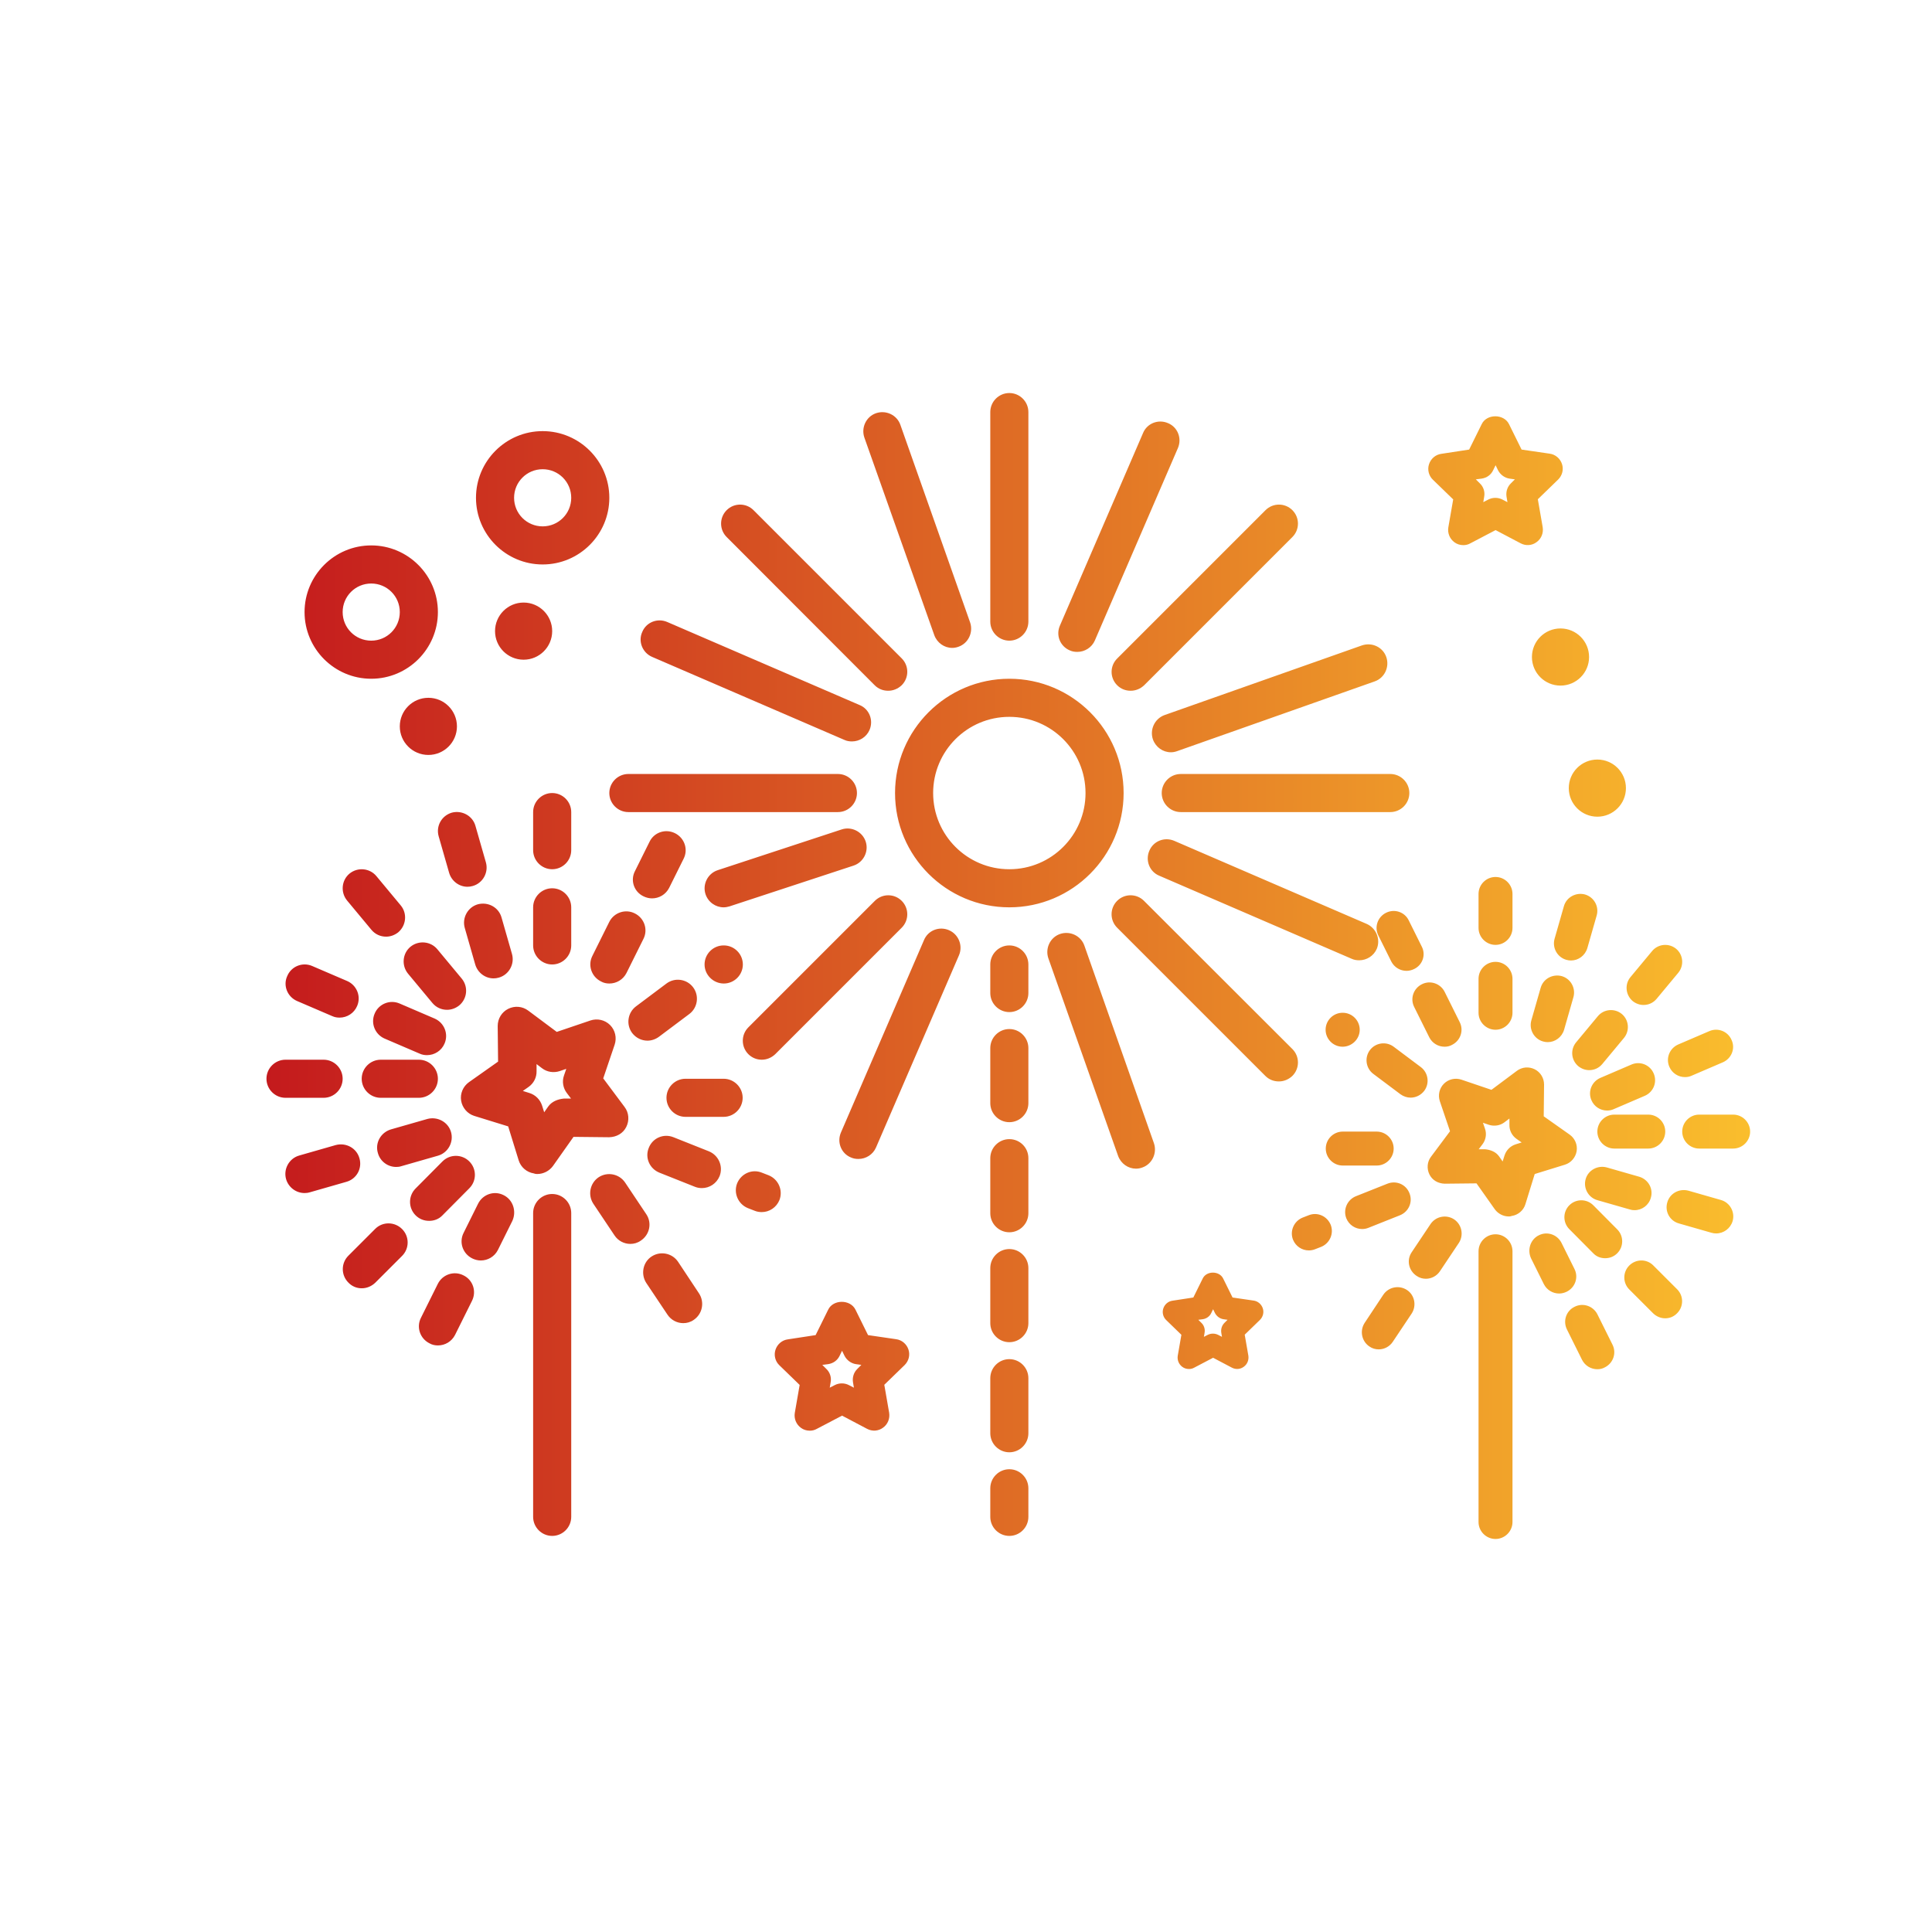 <?xml version="1.0" encoding="utf-8"?>
<!-- Generator: Adobe Illustrator 16.0.0, SVG Export Plug-In . SVG Version: 6.00 Build 0)  -->
<!DOCTYPE svg PUBLIC "-//W3C//DTD SVG 1.0//EN" "http://www.w3.org/TR/2001/REC-SVG-20010904/DTD/svg10.dtd">
<svg version="1.0" id="Layer_1" xmlns="http://www.w3.org/2000/svg" xmlns:xlink="http://www.w3.org/1999/xlink" x="0px" y="0px"
	 width="1006.303px" height="1006.303px" viewBox="0 0 1006.303 1006.303" enable-background="new 0 0 1006.303 1006.303"
	 xml:space="preserve">
<linearGradient id="SVGID_1_" gradientUnits="userSpaceOnUse" x1="138.79" y1="503.151" x2="911.571" y2="503.151">
	<stop  offset="0" style="stop-color:#C41A1D"/>
	<stop  offset="1" style="stop-color:#FABE2D"/>
</linearGradient>
<path fill="url(#SVGID_1_)" d="M525.722,472.59c32.84,0,59.528-26.688,59.528-59.528c0-32.84-26.688-59.528-59.528-59.528
	s-59.528,26.688-59.528,59.528C466.193,445.902,492.882,472.59,525.722,472.59z M525.722,373.377
	c21.926,0,39.686,17.759,39.686,39.686c0,21.926-17.76,39.685-39.686,39.685s-39.686-17.759-39.686-39.685
	C486.036,391.136,503.796,373.377,525.722,373.377z M326.204,586.983c1.687-3.373,1.389-7.441-0.894-10.417l-11.111-14.883
	l5.952-17.561c1.191-3.571,0.298-7.54-2.381-10.219s-6.647-3.571-10.219-2.382l-17.561,5.953l-14.882-11.111
	c-3.076-2.282-7.045-2.58-10.418-0.893c-3.373,1.686-5.457,5.158-5.457,8.929l0.199,18.553l-15.18,10.715
	c-3.076,2.183-4.663,5.953-4.068,9.624c0.596,3.671,3.274,6.846,6.846,7.938l17.66,5.456l5.457,17.66
	c1.091,3.571,4.167,6.25,7.937,6.846c0.794,0.298,1.29,0.298,1.786,0.298c3.175,0,6.251-1.588,8.136-4.167l10.715-15.18
	l18.553,0.198C321.144,592.241,324.518,590.356,326.204,586.983z M293.761,572.2c-3.175,0.298-6.35,1.488-8.234,4.167l-2.083,2.977
	l-1.092-3.473c-0.992-3.075-3.373-5.556-6.548-6.548l-3.473-1.091l2.977-2.084c2.679-1.885,4.266-4.961,4.167-8.234v-3.671
	l2.877,2.183c2.579,1.984,6.052,2.48,9.128,1.488l3.472-1.19l-1.19,3.473c-1.091,3.075-0.496,6.548,1.488,9.127l2.183,2.877H293.761
	z M515.801,323.771V214.636c0-5.457,4.464-9.921,9.921-9.921s9.922,4.464,9.922,9.921v109.135c0,5.457-4.465,9.921-9.922,9.921
	S515.801,329.227,515.801,323.771z M535.644,775.191v14.882c0,5.457-4.465,9.921-9.922,9.921s-9.921-4.464-9.921-9.921v-14.882
	c0-5.457,4.464-9.922,9.921-9.922S535.644,769.734,535.644,775.191z M535.644,603.254v28.673c0,5.457-4.465,9.922-9.922,9.922
	s-9.921-4.465-9.921-9.922v-28.673c0-5.456,4.464-9.921,9.921-9.921S535.644,597.698,535.644,603.254z M535.644,545.909v28.673
	c0,5.456-4.465,9.921-9.922,9.921s-9.921-4.465-9.921-9.921v-28.673c0-5.457,4.464-9.922,9.921-9.922
	S535.644,540.452,535.644,545.909z M535.644,660.501v28.672c0,5.457-4.465,9.922-9.922,9.922s-9.921-4.465-9.921-9.922v-28.672
	c0-5.457,4.464-9.922,9.921-9.922S535.644,655.044,535.644,660.501z M535.644,717.846v28.673c0,5.457-4.465,9.921-9.922,9.921
	s-9.921-4.464-9.921-9.921v-28.673c0-5.457,4.464-9.921,9.921-9.921S535.644,712.389,535.644,717.846z M535.644,502.354v14.882
	c0,5.457-4.465,9.921-9.922,9.921s-9.921-4.464-9.921-9.921v-14.882c0-5.457,4.464-9.921,9.921-9.921
	S535.644,496.897,535.644,502.354z M734.069,413.062c0,5.457-4.464,9.921-9.921,9.921H615.014c-5.457,0-9.921-4.464-9.921-9.921
	c0-5.457,4.464-9.921,9.921-9.921h109.135C729.605,403.141,734.069,407.605,734.069,413.062z M317.374,413.062
	c0-5.457,4.465-9.921,9.921-9.921H436.43c5.457,0,9.921,4.464,9.921,9.921c0,5.457-4.464,9.921-9.921,9.921H327.295
	C321.839,422.983,317.374,418.519,317.374,413.062z M581.976,342.918l77.188-77.188c3.869-3.869,10.119-3.869,13.988,0
	c3.87,3.869,3.87,10.12,0,13.989l-77.188,77.188c-1.984,1.885-4.465,2.877-7.044,2.877c-2.58,0-5.061-0.893-7.044-2.877
	C578.007,353.038,578.007,346.788,581.976,342.918z M389.8,549.084c-3.869-3.87-3.869-10.12,0-13.989l65.877-65.877
	c3.869-3.87,10.12-3.87,13.989,0c3.869,3.869,3.869,10.12,0,13.989l-65.877,65.878c-1.984,1.885-4.465,2.877-7.045,2.877
	C394.165,551.961,391.685,550.969,389.8,549.084z M673.152,546.405c3.87,3.869,3.87,10.119,0,13.989
	c-1.983,1.885-4.464,2.877-7.044,2.877c-2.579,0-5.06-0.893-7.044-2.877l-77.188-77.188c-3.87-3.869-3.87-10.12,0-13.989
	c3.869-3.87,10.119-3.87,13.988,0L673.152,546.405z M378.489,279.72c-3.869-3.87-3.869-10.12,0-13.989s10.12-3.869,13.989,0
	l77.188,77.188c3.869,3.869,3.869,10.12,0,13.989c-1.984,1.885-4.465,2.877-7.044,2.877c-2.58,0-5.06-0.893-7.044-2.877
	L378.489,279.72z M552.112,325.754l43.257-100.206c2.084-5.06,7.938-7.342,12.997-5.159c5.061,2.083,7.342,7.937,5.159,12.997
	l-43.257,100.206c-1.588,3.671-5.259,5.953-9.128,5.953c-1.389,0-2.679-0.199-3.968-0.794
	C552.112,336.569,549.831,330.814,552.112,325.754z M499.529,497.493l-43.257,100.205c-1.588,3.671-5.259,5.953-9.128,5.953
	c-1.389,0-2.679-0.198-3.968-0.794c-5.061-2.083-7.342-7.937-5.159-12.997l43.257-100.205c2.083-5.06,7.937-7.342,12.997-5.159
	C499.331,486.679,501.613,492.532,499.529,497.493z M717.104,494.219c-1.588,3.671-5.259,5.953-9.128,5.953
	c-1.389,0-2.679-0.199-3.969-0.794l-100.205-43.257c-5.06-2.083-7.342-7.937-5.159-12.997c2.083-5.06,7.938-7.342,12.997-5.159
	l100.205,43.257C716.807,483.405,719.188,489.258,717.104,494.219z M334.538,329.128c2.083-5.06,7.937-7.342,12.997-5.159
	l100.205,43.257c5.06,2.083,7.342,7.938,5.159,12.997c-1.588,3.671-5.259,5.953-9.128,5.953c-1.389,0-2.679-0.199-3.969-0.794
	l-100.205-43.257C334.637,339.942,332.256,334.088,334.538,329.128z M606.481,372.484l102.885-36.312
	c5.258-1.786,10.913,0.893,12.699,6.052c1.785,5.159-0.894,10.914-6.053,12.699l-102.884,36.312
	c-1.092,0.397-2.183,0.595-3.274,0.595c-4.067,0-7.838-2.58-9.326-6.647C598.743,380.024,601.422,374.369,606.481,372.484z
	 M367.477,465.745c-1.687-5.159,1.19-10.814,6.35-12.501l64.588-21.231c5.159-1.687,10.814,1.19,12.501,6.35
	s-1.19,10.814-6.35,12.501l-64.588,21.231c-0.992,0.298-2.084,0.496-3.075,0.496C372.735,472.59,368.865,469.912,367.477,465.745z
	 M601.024,595.417c1.786,5.158-0.893,10.913-6.052,12.699c-1.092,0.396-2.183,0.595-3.274,0.595c-4.067,0-7.838-2.579-9.326-6.647
	L546.061,499.18c-1.786-5.159,0.893-10.914,6.052-12.699c5.159-1.786,10.914,0.893,12.699,6.052L601.024,595.417z M450.221,227.93
	c-1.786-5.159,0.893-10.914,6.052-12.699c5.159-1.786,10.913,0.893,12.699,6.052l36.312,102.884
	c1.785,5.159-0.894,10.914-6.053,12.699c-1.091,0.397-2.183,0.596-3.273,0.596c-4.068,0-7.838-2.58-9.326-6.647L450.221,227.93z
	 M297.531,442.826c0,5.457-4.465,9.921-9.922,9.921c-5.456,0-9.921-4.464-9.921-9.921v-19.843c0-5.457,4.465-9.921,9.921-9.921
	c5.457,0,9.922,4.464,9.922,9.921V442.826z M277.688,492.433V472.59c0-5.457,4.465-9.921,9.921-9.921
	c5.457,0,9.922,4.465,9.922,9.921v19.843c0,5.457-4.465,9.921-9.922,9.921C282.153,502.354,277.688,497.89,277.688,492.433z
	 M297.531,631.828v158.245c0,5.457-4.465,9.921-9.922,9.921c-5.456,0-9.921-4.464-9.921-9.921V631.828
	c0-5.457,4.465-9.922,9.921-9.922C293.066,621.906,297.531,626.371,297.531,631.828z M376.902,581.725H357.06
	c-5.457,0-9.922-4.464-9.922-9.921s4.465-9.921,9.922-9.921h19.843c5.456,0,9.921,4.464,9.921,9.921
	S382.358,581.725,376.902,581.725z M168.554,571.804h-19.843c-5.456,0-9.921-4.465-9.921-9.921c0-5.457,4.465-9.922,9.921-9.922
	h19.843c5.457,0,9.922,4.465,9.922,9.922C178.476,567.339,174.011,571.804,168.554,571.804z M188.396,561.883
	c0-5.457,4.465-9.922,9.921-9.922h19.843c5.457,0,9.922,4.465,9.922,9.922c0,5.456-4.465,9.921-9.922,9.921h-19.843
	C192.861,571.804,188.396,567.339,188.396,561.883z M329.279,538.071c-3.273-4.365-2.381-10.615,1.984-13.89l15.874-11.905
	c4.365-3.274,10.616-2.381,13.89,1.984c3.274,4.366,2.382,10.616-1.983,13.89l-15.875,11.906c-1.785,1.289-3.869,1.984-5.952,1.984
	C334.24,542.04,331.264,540.651,329.279,538.071z M366.98,502.354c0-5.457,4.465-9.921,9.922-9.921h0.099
	c5.457,0,9.922,4.464,9.922,9.921c0,5.457-4.465,9.921-9.922,9.921S366.98,507.811,366.98,502.354z M223.518,635.896
	c-2.579,0-5.06-0.893-7.044-2.877c-3.869-3.869-3.869-10.12,0-13.989l13.989-14.088c3.869-3.87,10.12-3.87,13.989,0
	c3.869,3.869,3.869,10.119,0,13.988l-13.989,14.089C228.578,635.003,226.098,635.896,223.518,635.896z M209.43,640.162
	c3.869,3.869,3.869,10.119,0,13.988L195.44,668.14c-1.984,1.886-4.465,2.878-7.044,2.878s-5.06-0.992-6.945-2.977
	c-3.869-3.869-3.869-10.12,0-13.989l13.989-13.989C199.31,636.193,205.561,636.292,209.43,640.162z M207.445,485.587
	c-1.885,1.488-4.067,2.282-6.35,2.282c-2.877,0-5.655-1.19-7.64-3.572l-12.699-15.279c-3.473-4.266-2.877-10.517,1.29-13.989
	c4.267-3.473,10.517-2.877,13.989,1.29l12.699,15.279C212.208,475.765,211.612,482.016,207.445,485.587z M239.193,523.685
	c-1.885,1.488-4.067,2.283-6.35,2.283c-2.877,0-5.655-1.191-7.639-3.572l-12.7-15.279c-3.472-4.266-2.877-10.517,1.29-13.989
	c4.267-3.472,10.517-2.877,13.989,1.29l12.699,15.279C243.956,513.863,243.46,520.114,239.193,523.685z M330.768,453.641l7.54-15.18
	c2.382-4.96,8.334-6.945,13.295-4.465c4.961,2.48,6.945,8.434,4.465,13.295l-7.54,15.18c-1.786,3.472-5.259,5.457-8.93,5.457
	c-1.488,0-3.075-0.397-4.465-1.091C330.173,464.455,328.188,458.502,330.768,453.641z M330.668,475.765
	c4.961,2.48,6.945,8.433,4.465,13.294l-8.83,17.759c-1.785,3.473-5.258,5.457-8.929,5.457c-1.488,0-2.977-0.298-4.365-1.091
	c-4.961-2.48-6.945-8.434-4.465-13.295l8.83-17.759C319.854,475.269,325.807,473.285,330.668,475.765z M245.841,677.565
	l-8.83,17.759c-1.785,3.473-5.258,5.457-8.929,5.457c-1.488,0-2.977-0.298-4.365-1.092c-4.961-2.48-6.945-8.433-4.465-13.294
	l8.83-17.76c2.48-4.861,8.433-6.846,13.294-4.365C246.337,666.651,248.321,672.604,245.841,677.565z M266.874,635.896l-7.54,15.18
	c-1.786,3.473-5.258,5.457-8.929,5.457c-1.488,0-3.076-0.397-4.465-1.092c-4.961-2.48-6.945-8.433-4.465-13.294l7.54-15.18
	c2.48-4.961,8.434-6.945,13.295-4.465C267.172,624.883,269.156,630.836,266.874,635.896z M405.972,625.081
	c-1.588,3.869-5.259,6.251-9.228,6.251c-1.19,0-2.479-0.198-3.671-0.694l-3.571-1.39c-5.06-2.083-7.54-7.838-5.556-12.897
	c2.083-5.06,7.738-7.64,12.897-5.556l3.571,1.389C405.476,614.267,407.956,620.021,405.972,625.081z M374.818,612.58
	c-1.587,3.87-5.258,6.251-9.227,6.251c-1.19,0-2.48-0.198-3.671-0.694l-18.454-7.342c-5.159-2.084-7.64-7.838-5.556-12.898
	c1.984-5.159,7.738-7.639,12.897-5.556l18.454,7.342C374.322,601.767,376.803,607.521,374.818,612.58z M149.604,508.406
	c2.083-5.06,7.937-7.441,12.996-5.258l18.256,7.838c4.961,2.183,7.342,7.937,5.159,12.997c-1.588,3.77-5.259,6.052-9.128,6.052
	c-1.29,0-2.579-0.198-3.869-0.794l-18.256-7.838C149.703,519.221,147.322,513.367,149.604,508.406z M208.14,522.693l18.256,7.838
	c4.96,2.183,7.342,7.937,5.159,12.997c-1.588,3.77-5.259,6.052-9.128,6.052c-1.29,0-2.58-0.198-3.869-0.794l-18.256-7.838
	c-4.96-2.183-7.342-7.938-5.159-12.996C197.227,522.892,203.08,520.51,208.14,522.693z M180.459,615.557l-19.049,5.457
	c-0.992,0.298-1.885,0.396-2.777,0.396c-4.366,0-8.334-2.877-9.624-7.242c-1.488-5.259,1.587-10.814,6.846-12.303l19.049-5.457
	c5.357-1.389,10.814,1.588,12.303,6.846C188.793,608.612,185.718,614.068,180.459,615.557z M196.83,600.575
	c-1.588-5.258,1.487-10.715,6.746-12.302l19.049-5.457c5.259-1.389,10.814,1.588,12.303,6.846
	c1.488,5.259-1.588,10.814-6.846,12.303l-19.049,5.456c-0.894,0.298-1.786,0.397-2.679,0.397
	C201.988,607.818,198.021,604.941,196.83,600.575z M364.104,673.696c2.977,4.563,1.786,10.715-2.778,13.79
	c-1.687,1.19-3.571,1.687-5.456,1.687c-3.175,0-6.351-1.587-8.235-4.464l-11.013-16.47c-2.977-4.563-1.786-10.814,2.778-13.791
	c4.563-2.977,10.715-1.785,13.79,2.778L364.104,673.696z M333.744,646.214c-1.687,1.19-3.571,1.687-5.457,1.687
	c-3.175,0-6.35-1.587-8.234-4.465l-11.013-16.469c-2.977-4.564-1.786-10.716,2.778-13.791c4.563-2.977,10.715-1.786,13.79,2.778
	l11.013,16.469C339.697,636.987,338.407,643.138,333.744,646.214z M247.527,502.354l-5.456-19.049
	c-1.488-5.258,1.587-10.814,6.846-12.302c5.357-1.389,10.813,1.587,12.302,6.846l5.457,19.049
	c1.488,5.258-1.587,10.814-6.846,12.303c-0.992,0.297-1.885,0.397-2.778,0.397C252.786,509.597,248.817,506.72,247.527,502.354z
	 M235.324,423.281c5.259-1.389,10.814,1.587,12.303,6.846l5.457,19.049c1.488,5.259-1.588,10.814-6.846,12.303
	c-0.992,0.297-1.886,0.397-2.778,0.397c-4.267,0-8.234-2.877-9.524-7.243l-5.457-19.049
	C226.99,430.325,229.967,424.869,235.324,423.281z M752.519,616.543l16.533-0.177l9.549,13.527c1.679,2.298,4.42,3.713,7.25,3.713
	c0.441,0,0.884,0,1.591-0.265c3.359-0.531,6.101-2.918,7.073-6.101l4.862-15.737l15.737-4.862c3.183-0.973,5.57-3.802,6.101-7.073
	s-0.884-6.632-3.625-8.576l-13.527-9.548l0.178-16.533c0-3.359-1.857-6.455-4.863-7.957c-3.006-1.504-6.542-1.238-9.283,0.795
	l-13.262,9.902l-15.649-5.305c-3.182-1.061-6.719-0.266-9.105,2.122c-2.388,2.388-3.184,5.924-2.122,9.106l5.305,15.648
	l-9.902,13.263c-2.033,2.651-2.299,6.276-0.796,9.282S749.071,616.454,752.519,616.543z M770.201,598.595l1.945-2.563
	c1.769-2.298,2.298-5.393,1.326-8.133l-1.061-3.095l3.094,1.061c2.741,0.885,5.835,0.442,8.134-1.326l2.563-1.945v3.271
	c-0.088,2.917,1.326,5.658,3.714,7.338l2.652,1.857l-3.095,0.972c-2.829,0.885-4.951,3.095-5.835,5.835l-0.973,3.095l-1.856-2.652
	c-1.68-2.387-4.509-3.448-7.338-3.714H770.201z M770.112,465.624c0-4.862,3.979-8.841,8.842-8.841s8.841,3.979,8.841,8.841v17.683
	c0,4.863-3.979,8.841-8.841,8.841s-8.842-3.978-8.842-8.841V465.624z M778.954,536.354c-4.862,0-8.842-3.979-8.842-8.841V509.83
	c0-4.862,3.979-8.841,8.842-8.841s8.841,3.979,8.841,8.841v17.683C787.795,532.375,783.816,536.354,778.954,536.354z
	 M778.954,642.89c4.862,0,8.841,3.979,8.841,8.842v141.017c0,4.863-3.979,8.841-8.841,8.841s-8.842-3.978-8.842-8.841V651.731
	C770.112,646.868,774.092,642.89,778.954,642.89z M690.542,598.242c0-4.863,3.979-8.841,8.841-8.841h17.683
	c4.863,0,8.842,3.978,8.842,8.841c0,4.862-3.979,8.841-8.842,8.841h-17.683C694.521,607.083,690.542,603.104,690.542,598.242z
	 M876.206,589.401c0-4.863,3.979-8.842,8.842-8.842h17.683c4.862,0,8.841,3.979,8.841,8.842c0,4.861-3.979,8.841-8.841,8.841
	h-17.683C880.186,598.242,876.206,594.263,876.206,589.401z M858.524,598.242h-17.682c-4.863,0-8.842-3.979-8.842-8.841
	c0-4.863,3.979-8.842,8.842-8.842h17.682c4.862,0,8.841,3.979,8.841,8.842C867.365,594.263,863.387,598.242,858.524,598.242z
	 M734.748,571.718c-1.856,0-3.714-0.618-5.305-1.768l-14.146-10.609c-3.89-2.918-4.686-8.487-1.768-12.378
	c2.917-3.89,8.487-4.687,12.378-1.769l14.146,10.609c3.89,2.918,4.686,8.488,1.769,12.379
	C740.053,570.481,737.4,571.718,734.748,571.718z M699.295,545.194c-4.863,0-8.842-3.979-8.842-8.841s3.979-8.841,8.842-8.841h0.088
	c4.863,0,8.842,3.979,8.842,8.841S704.158,545.194,699.295,545.194z M829.879,652.792l-12.466-12.555
	c-3.448-3.448-3.448-9.018,0-12.466c3.447-3.448,9.019-3.448,12.466,0l12.467,12.555c3.447,3.447,3.447,9.019,0,12.466
	c-1.769,1.769-3.979,2.563-6.277,2.563C833.769,655.355,831.559,654.561,829.879,652.792z M861.089,659.069l12.466,12.466
	c3.448,3.448,3.448,9.019,0,12.467c-1.681,1.768-3.891,2.652-6.189,2.652c-2.298,0-4.509-0.885-6.276-2.564l-12.467-12.467
	c-3.447-3.447-3.447-9.018,0-12.465C852.07,655.709,857.641,655.621,861.089,659.069z M849.241,508.946l11.316-13.615
	c3.095-3.713,8.664-4.244,12.467-1.149c3.713,3.094,4.244,8.664,1.149,12.465l-11.317,13.616c-1.768,2.122-4.244,3.183-6.808,3.183
	c-2.033,0-3.979-0.707-5.658-2.033C846.678,518.229,846.146,512.659,849.241,508.946z M820.949,542.896l11.317-13.616
	c3.094-3.713,8.664-4.243,12.466-1.148c3.713,3.094,4.243,8.664,1.149,12.466l-11.317,13.615c-1.768,2.122-4.243,3.183-6.807,3.183
	c-2.034,0-3.979-0.707-5.659-2.033C818.297,552.18,817.854,546.609,820.949,542.896z M736.604,504.702
	c-1.238,0.619-2.652,0.973-3.979,0.973c-3.271,0-6.365-1.769-7.957-4.863l-6.72-13.527c-2.21-4.332-0.442-9.637,3.979-11.848
	c4.42-2.21,9.725-0.441,11.847,3.979l6.72,13.527C742.793,497.275,741.024,502.581,736.604,504.702z M752.431,516.549l7.868,15.826
	c2.21,4.332,0.442,9.638-3.979,11.848c-1.237,0.707-2.563,0.972-3.89,0.972c-3.271,0-6.366-1.768-7.957-4.862l-7.869-15.826
	c-2.21-4.332-0.441-9.637,3.979-11.847C744.916,510.449,750.22,512.217,752.431,516.549z M820.154,680.642
	c4.332-2.21,9.636-0.442,11.847,3.89l7.868,15.826c2.211,4.332,0.442,9.637-3.979,11.847c-1.237,0.708-2.563,0.974-3.89,0.974
	c-3.271,0-6.366-1.769-7.957-4.863l-7.868-15.825C813.965,688.068,815.733,682.764,820.154,680.642z M801.499,643.421
	c4.332-2.211,9.637-0.442,11.848,3.979l6.719,13.527c2.21,4.332,0.442,9.636-3.979,11.846c-1.238,0.619-2.652,0.974-3.979,0.974
	c-3.271,0-6.365-1.769-7.957-4.863l-6.719-13.527C795.398,650.847,797.167,645.542,801.499,643.421z M678.43,634.226l3.183-1.237
	c4.598-1.857,9.637,0.441,11.493,4.95c1.769,4.509-0.441,9.638-4.95,11.494l-3.183,1.238c-1.062,0.441-2.211,0.618-3.271,0.618
	c-3.536,0-6.808-2.122-8.223-5.57C671.71,641.21,673.921,636.082,678.43,634.226z M706.19,623.086l16.445-6.543
	c4.598-1.856,9.725,0.354,11.493,4.951c1.857,4.51-0.354,9.637-4.95,11.494l-16.445,6.542c-1.061,0.442-2.211,0.619-3.271,0.619
	c-3.537,0-6.808-2.122-8.222-5.57C699.472,630.07,701.682,624.942,706.19,623.086z M897.338,553.329l-16.269,6.984
	c-1.149,0.53-2.299,0.707-3.448,0.707c-3.447,0-6.719-2.033-8.134-5.393c-1.945-4.51,0.177-9.638,4.598-11.582l16.269-6.984
	c4.509-1.945,9.725,0.176,11.581,4.686C903.968,546.167,901.847,551.384,897.338,553.329z M861.354,559.164
	c1.944,4.509-0.178,9.637-4.598,11.581l-16.269,6.985c-1.148,0.53-2.298,0.708-3.448,0.708c-3.447,0-6.719-2.034-8.134-5.394
	c-1.945-4.509,0.178-9.638,4.598-11.582l16.269-6.984C854.28,552.532,859.497,554.655,861.354,559.164z M868.427,626.268
	c1.326-4.685,6.188-7.337,10.963-6.1l16.975,4.862c4.687,1.326,7.427,6.277,6.101,10.964c-1.149,3.89-4.685,6.453-8.576,6.453
	c-0.795,0-1.591-0.088-2.475-0.353l-16.976-4.863C869.753,635.905,867.013,631.043,868.427,626.268z M851.362,630.336
	c-0.795,0-1.59-0.089-2.387-0.354l-16.975-4.862c-4.686-1.326-7.427-6.276-6.101-10.963c1.326-4.686,6.277-7.338,10.963-6.101
	l16.976,4.863c4.686,1.414,7.427,6.276,6.012,10.962C858.789,627.771,855.254,630.336,851.362,630.336z M720.514,674.364
	c2.741-4.066,8.223-5.128,12.289-2.476c4.067,2.652,5.128,8.223,2.476,12.29l-9.813,14.676c-1.68,2.564-4.51,3.979-7.339,3.979
	c-1.68,0-3.359-0.442-4.862-1.503c-4.067-2.74-5.128-8.223-2.476-12.289L720.514,674.364z M735.278,652.262l9.814-14.676
	c2.74-4.068,8.222-5.129,12.288-2.477c4.067,2.741,5.128,8.223,2.476,12.29l-9.813,14.676c-1.68,2.564-4.509,3.979-7.338,3.979
	c-1.681,0-3.36-0.442-4.862-1.503C733.687,661.81,732.537,656.329,735.278,652.262z M806.185,542.808
	c-0.796,0-1.591-0.088-2.476-0.354c-4.687-1.326-7.427-6.277-6.101-10.963l4.863-16.975c1.326-4.686,6.188-7.338,10.963-6.101
	c4.686,1.326,7.426,6.277,6.1,10.963l-4.861,16.975C813.522,540.243,809.986,542.808,806.185,542.808z M831.647,476.853
	l-4.863,16.975c-1.149,3.89-4.686,6.454-8.487,6.454c-0.795,0-1.592-0.089-2.476-0.354c-4.686-1.327-7.427-6.277-6.101-10.963
	l4.863-16.975c1.326-4.686,6.276-7.338,10.963-6.1C830.321,467.304,832.974,472.167,831.647,476.853z M193.357,353.534
	c19.147,0,34.725-15.576,34.725-34.725c0-19.148-15.577-34.725-34.725-34.725c-19.148,0-34.725,15.577-34.725,34.725
	C158.633,337.958,174.209,353.534,193.357,353.534z M193.357,303.928c8.234,0,14.882,6.647,14.882,14.882
	s-6.647,14.882-14.882,14.882c-8.235,0-14.882-6.647-14.882-14.882S185.122,303.928,193.357,303.928z M282.649,294.006
	c19.148,0,34.725-15.577,34.725-34.725c0-19.148-15.576-34.725-34.725-34.725s-34.725,15.577-34.725,34.725
	C247.925,278.43,263.501,294.006,282.649,294.006z M282.649,244.399c8.234,0,14.882,6.647,14.882,14.882
	c0,8.234-6.647,14.882-14.882,14.882c-8.235,0-14.882-6.647-14.882-14.882C267.768,251.047,274.414,244.399,282.649,244.399z
	 M272.728,313.849c8.22,0,14.882,6.663,14.882,14.882s-6.662,14.882-14.882,14.882c-8.219,0-14.882-6.663-14.882-14.882
	S264.509,313.849,272.728,313.849z M223.121,363.456c8.219,0,14.882,6.663,14.882,14.882c0,8.219-6.663,14.882-14.882,14.882
	s-14.882-6.663-14.882-14.882C208.239,370.119,214.902,363.456,223.121,363.456z M812.805,327.337
	c8.219,0,14.882,6.663,14.882,14.882c0,8.219-6.663,14.882-14.882,14.882s-14.882-6.663-14.882-14.882
	C797.923,334,804.586,327.337,812.805,327.337z M832.001,395.619c8.219,0,14.882,6.663,14.882,14.882
	c0,8.219-6.663,14.882-14.882,14.882s-14.882-6.663-14.882-14.882C817.119,402.282,823.782,395.619,832.001,395.619z
	 M610.722,677.479c-2.249,0.296-4.085,1.895-4.796,4.026c-0.71,2.132-0.118,4.5,1.481,6.039l7.934,7.697l-1.896,10.896
	c-0.354,2.249,0.533,4.44,2.368,5.802c1.008,0.77,2.251,1.125,3.494,1.125c0.947,0,1.895-0.236,2.724-0.71l9.829-5.151l9.77,5.151
	c2.014,1.065,4.44,0.888,6.217-0.475c1.835-1.302,2.724-3.552,2.368-5.803l-1.895-10.894l7.935-7.697
	c1.599-1.6,2.19-3.908,1.479-6.04c-0.71-2.131-2.546-3.729-4.796-4.026l-10.953-1.598l-4.915-9.947
	c-2.013-4.026-8.645-4.026-10.599,0l-4.914,9.947L610.722,677.479z M626.472,687.13c1.954-0.296,3.612-1.48,4.441-3.257l0.947-1.954
	l0.947,1.954c0.889,1.717,2.546,2.961,4.44,3.257l2.132,0.296l-1.54,1.539c-1.421,1.362-2.013,3.315-1.717,5.211l0.355,2.131
	l-1.954-1.006c-1.717-0.889-3.789-0.889-5.507,0l-1.954,1.006l0.355-2.131c0.355-1.896-0.296-3.907-1.717-5.211l-1.539-1.539
	L626.472,687.13z M410.339,697.622c-3.006,0.396-5.46,2.532-6.41,5.382c-0.949,2.85-0.158,6.015,1.98,8.072l10.604,10.287
	l-2.533,14.563c-0.474,3.006,0.713,5.935,3.165,7.754c1.347,1.028,3.009,1.504,4.67,1.504c1.267,0,2.532-0.315,3.641-0.949
	l13.138-6.885l13.058,6.885c2.691,1.424,5.935,1.187,8.31-0.634c2.452-1.74,3.64-4.747,3.165-7.756l-2.532-14.561l10.605-10.288
	c2.137-2.138,2.927-5.224,1.977-8.072c-0.948-2.849-3.402-4.985-6.41-5.382l-14.64-2.136l-6.569-13.295
	c-2.689-5.382-11.554-5.382-14.166,0l-6.567,13.295L410.339,697.622z M431.39,710.522c2.612-0.396,4.828-1.979,5.937-4.354
	l1.267-2.611l1.266,2.611c1.188,2.295,3.403,3.958,5.936,4.354l2.849,0.396l-2.058,2.057c-1.899,1.821-2.69,4.432-2.295,6.965
	l0.475,2.849l-2.611-1.345c-2.295-1.188-5.064-1.188-7.36,0l-2.612,1.345l0.476-2.849c0.476-2.533-0.396-5.222-2.295-6.965
	l-2.057-2.057L431.39,710.522z M750.74,236.381c-3.006,0.396-5.46,2.532-6.41,5.382c-0.949,2.85-0.158,6.015,1.98,8.072
	l10.604,10.287l-2.533,14.563c-0.474,3.006,0.713,5.935,3.165,7.754c1.347,1.028,3.009,1.504,4.67,1.504
	c1.267,0,2.532-0.315,3.641-0.949l13.138-6.885l13.058,6.885c2.691,1.424,5.935,1.187,8.31-0.634c2.452-1.74,3.64-4.747,3.165-7.756
	l-2.532-14.561l10.605-10.288c2.137-2.138,2.927-5.224,1.977-8.072c-0.948-2.849-3.402-4.985-6.41-5.382l-14.64-2.136l-6.569-13.295
	c-2.689-5.382-11.554-5.382-14.166,0l-6.567,13.295L750.74,236.381z M771.791,249.281c2.612-0.396,4.828-1.979,5.937-4.354
	l1.267-2.611l1.266,2.611c1.188,2.295,3.403,3.958,5.936,4.354l2.849,0.396l-2.058,2.057c-1.899,1.821-2.69,4.432-2.295,6.965
	l0.475,2.849l-2.611-1.345c-2.295-1.188-5.064-1.188-7.36,0l-2.612,1.345l0.476-2.849c0.476-2.533-0.396-5.222-2.295-6.965
	l-2.057-2.057L771.791,249.281z"/>
</svg>
